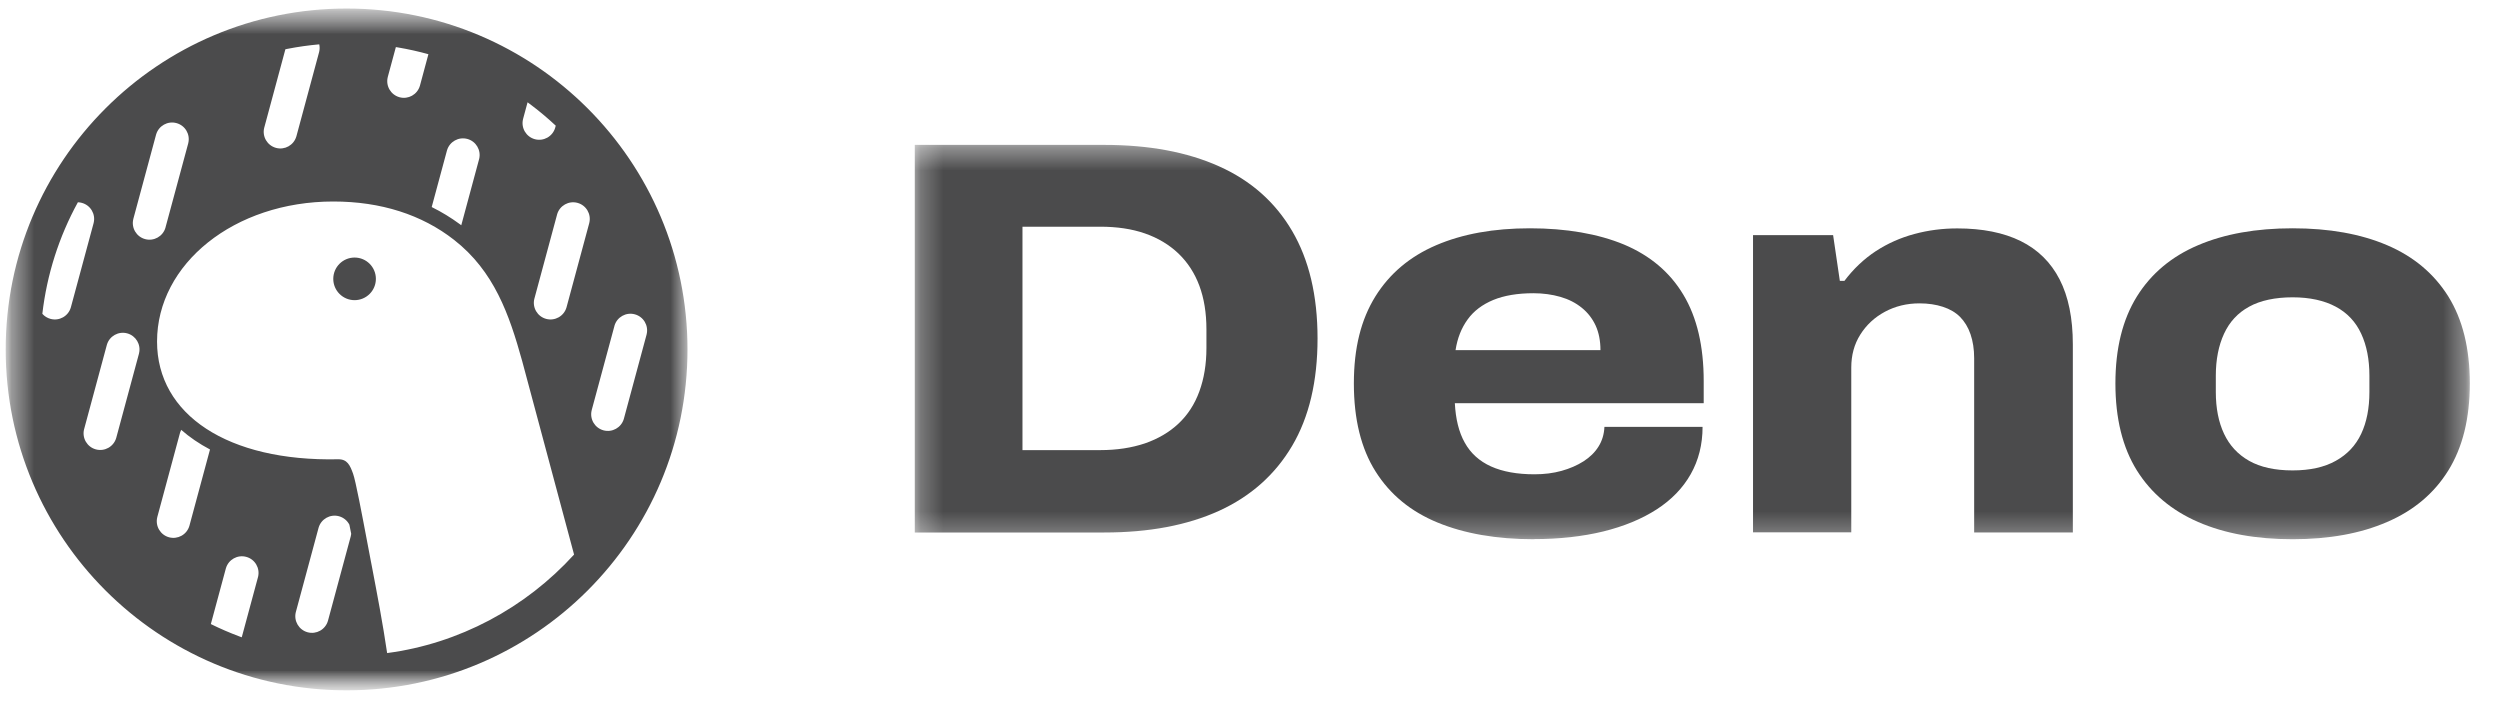 <svg width="110" height="31" viewBox="0 0 110 31" fill="none" xmlns="http://www.w3.org/2000/svg">
<mask id="mask0_1_1013" style="mask-type:luminance" maskUnits="userSpaceOnUse" x="0" y="0" width="110" height="31">
<path d="M109.25 0.375H0.25V30.375H109.25V0.375Z" fill="white"/>
</mask>
<g mask="url(#mask0_1_1013)">
<mask id="mask1_1_1013" style="mask-type:luminance" maskUnits="userSpaceOnUse" x="40" y="6" width="69" height="18">
<path d="M108.65 6.375H40.25V23.726H108.65V6.375Z" fill="white"/>
</mask>
<g mask="url(#mask1_1_1013)">
<path d="M40.25 23.43V6.375H48.589C50.557 6.375 52.244 6.691 53.64 7.319C55.041 7.946 56.11 8.895 56.853 10.161C57.596 11.426 57.972 13.002 57.972 14.89C57.972 16.777 57.601 18.354 56.853 19.619C56.105 20.884 55.035 21.838 53.64 22.476C52.239 23.113 50.557 23.43 48.589 23.43H40.25ZM44.989 19.805H48.413C49.141 19.805 49.794 19.704 50.376 19.509C50.954 19.308 51.446 19.022 51.852 18.64C52.259 18.259 52.565 17.787 52.771 17.224C52.977 16.662 53.083 16.024 53.083 15.312V14.493C53.083 13.765 52.977 13.123 52.771 12.57C52.565 12.018 52.259 11.546 51.852 11.155C51.446 10.768 50.954 10.472 50.376 10.271C49.799 10.07 49.141 9.975 48.413 9.975H44.989V19.805Z" fill="#4B4B4C"/>
<path d="M67.488 23.726C65.851 23.726 64.44 23.48 63.255 22.993C62.071 22.506 61.162 21.758 60.524 20.744C59.887 19.735 59.57 18.444 59.57 16.873C59.57 15.301 59.887 14.061 60.514 13.047C61.142 12.038 62.035 11.285 63.195 10.788C64.355 10.291 65.725 10.045 67.317 10.045C68.909 10.045 70.319 10.286 71.464 10.763C72.604 11.245 73.477 11.978 74.07 12.972C74.667 13.966 74.963 15.231 74.963 16.772V17.741H64.013C64.049 18.434 64.189 19.017 64.45 19.478C64.706 19.94 65.093 20.292 65.605 20.523C66.117 20.754 66.755 20.869 67.518 20.869C67.95 20.869 68.346 20.819 68.708 20.718C69.069 20.618 69.395 20.477 69.677 20.297C69.958 20.116 70.179 19.9 70.334 19.649C70.49 19.403 70.58 19.112 70.595 18.781H74.913C74.913 19.559 74.737 20.252 74.391 20.864C74.044 21.477 73.543 21.994 72.89 22.415C72.237 22.837 71.454 23.159 70.545 23.384C69.636 23.605 68.617 23.721 67.493 23.721L67.488 23.726ZM64.039 15.407H70.42C70.42 14.995 70.349 14.634 70.209 14.327C70.068 14.021 69.867 13.76 69.601 13.544C69.335 13.328 69.024 13.168 68.657 13.062C68.291 12.957 67.894 12.902 67.468 12.902C66.775 12.902 66.182 13.002 65.705 13.198C65.223 13.399 64.847 13.68 64.576 14.056C64.305 14.428 64.124 14.88 64.044 15.407H64.039Z" fill="#4B4B4C"/>
<path d="M77.133 23.429V10.346H80.657L80.953 12.359H81.154C81.551 11.832 82.013 11.395 82.53 11.054C83.052 10.713 83.619 10.461 84.232 10.296C84.844 10.13 85.472 10.05 86.12 10.05C87.229 10.05 88.158 10.236 88.911 10.607C89.664 10.979 90.236 11.541 90.623 12.294C91.01 13.047 91.205 14.001 91.205 15.161V23.429H86.863V15.758C86.863 15.361 86.807 15.01 86.702 14.704C86.597 14.398 86.441 14.146 86.245 13.946C86.044 13.745 85.793 13.599 85.487 13.499C85.181 13.399 84.839 13.348 84.458 13.348C83.895 13.348 83.388 13.474 82.931 13.72C82.475 13.966 82.118 14.302 81.852 14.724C81.586 15.146 81.456 15.628 81.456 16.175V23.424H77.138L77.133 23.429Z" fill="#4B4B4C"/>
<path d="M100.875 23.726C99.269 23.726 97.883 23.475 96.718 22.968C95.553 22.461 94.655 21.708 94.022 20.698C93.394 19.689 93.078 18.414 93.078 16.873C93.078 15.332 93.394 14.061 94.022 13.047C94.65 12.038 95.548 11.285 96.718 10.788C97.883 10.291 99.269 10.045 100.875 10.045C102.482 10.045 103.867 10.291 105.032 10.788C106.197 11.285 107.096 12.038 107.728 13.047C108.355 14.056 108.672 15.332 108.672 16.873C108.672 18.414 108.355 19.684 107.728 20.698C107.101 21.708 106.202 22.466 105.032 22.968C103.867 23.475 102.477 23.726 100.875 23.726ZM100.875 20.698C101.638 20.698 102.271 20.558 102.773 20.277C103.28 19.995 103.652 19.599 103.893 19.087C104.134 18.575 104.254 17.962 104.254 17.249V16.531C104.254 15.819 104.134 15.201 103.893 14.684C103.652 14.162 103.28 13.765 102.773 13.494C102.266 13.223 101.633 13.082 100.875 13.082C100.117 13.082 99.459 13.218 98.962 13.494C98.465 13.765 98.099 14.162 97.858 14.684C97.617 15.206 97.496 15.823 97.496 16.531V17.249C97.496 17.962 97.617 18.575 97.858 19.087C98.099 19.599 98.465 19.995 98.962 20.277C99.459 20.558 100.097 20.698 100.875 20.698Z" fill="#4B4B4C"/>
</g>
<mask id="mask2_1_1013" style="mask-type:luminance" maskUnits="userSpaceOnUse" x="0" y="0" width="31" height="31">
<path d="M30.25 0.375H0.25V30.375H30.25V0.375Z" fill="white"/>
</mask>
<g mask="url(#mask2_1_1013)">
<path fill-rule="evenodd" clip-rule="evenodd" d="M15.25 0.375C23.534 0.375 30.25 7.091 30.25 15.375C30.25 23.659 23.534 30.375 15.25 30.375C6.966 30.375 0.25 23.659 0.25 15.375C0.25 7.091 6.966 0.375 15.25 0.375ZM14.913 22.714C14.528 22.611 14.133 22.833 14.02 23.213L14.015 23.231L13.019 26.922L13.014 26.94C12.921 27.325 13.151 27.716 13.535 27.82C13.92 27.924 14.316 27.701 14.428 27.322L14.433 27.304L15.429 23.613L15.434 23.595C15.441 23.567 15.446 23.539 15.449 23.511L15.452 23.483L15.428 23.364L15.394 23.192L15.372 23.084C15.325 22.994 15.261 22.915 15.181 22.851C15.102 22.787 15.011 22.741 14.913 22.714ZM7.972 18.913C7.954 18.949 7.938 18.987 7.926 19.027L7.919 19.051L6.923 22.743L6.919 22.761C6.825 23.145 7.055 23.537 7.439 23.641C7.824 23.744 8.22 23.522 8.332 23.142L8.337 23.124L9.24 19.777C8.767 19.527 8.343 19.238 7.972 18.913ZM5.597 14.668C5.212 14.564 4.816 14.787 4.704 15.166L4.699 15.184L3.703 18.876L3.698 18.893C3.604 19.278 3.834 19.67 4.219 19.773C4.603 19.877 4.999 19.655 5.112 19.275L5.117 19.257L6.113 15.566L6.117 15.548C6.211 15.163 5.981 14.772 5.597 14.668ZM27.931 13.83C27.547 13.726 27.151 13.948 27.038 14.328L27.034 14.346L26.037 18.037L26.033 18.055C25.939 18.44 26.169 18.831 26.554 18.935C26.938 19.039 27.334 18.816 27.447 18.437L27.452 18.419L28.448 14.727L28.452 14.71C28.546 14.325 28.316 13.933 27.931 13.83ZM3.427 8.9C2.593 10.419 2.062 12.086 1.863 13.808C1.958 13.916 2.083 13.994 2.223 14.031C2.607 14.135 3.003 13.912 3.115 13.533L3.12 13.515L4.117 9.824L4.121 9.806C4.215 9.421 3.985 9.029 3.6 8.926C3.544 8.91 3.486 8.902 3.427 8.9ZM25.409 8.926C25.024 8.822 24.628 9.045 24.515 9.424L24.511 9.442L23.515 13.133L23.51 13.151C23.416 13.536 23.646 13.928 24.031 14.031C24.415 14.135 24.811 13.912 24.924 13.533L24.929 13.515L25.925 9.824L25.929 9.806C26.023 9.421 25.793 9.029 25.409 8.926ZM6.87 5.914C6.983 5.534 7.379 5.312 7.763 5.416C8.148 5.519 8.378 5.911 8.284 6.296L8.28 6.314L7.283 10.005L7.279 10.023C7.166 10.402 6.77 10.625 6.386 10.521C6.001 10.418 5.771 10.026 5.865 9.641L5.869 9.623L6.865 5.932L6.87 5.914ZM19.669 6.612C19.782 6.232 20.177 6.01 20.562 6.113C20.947 6.217 21.177 6.609 21.083 6.994L21.078 7.011L20.296 9.911L20.231 9.863C19.842 9.576 19.428 9.324 18.995 9.11L19.664 6.63L19.669 6.612ZM12.655 2.148C13.115 2.058 13.58 1.993 14.047 1.951C14.071 2.06 14.07 2.173 14.043 2.282L14.039 2.299L13.043 5.991L13.038 6.008C12.925 6.388 12.53 6.611 12.145 6.507C11.76 6.403 11.53 6.012 11.624 5.627L11.629 5.609L12.557 2.168L12.655 2.148ZM23.017 5.227L23.213 4.501L23.299 4.565C23.701 4.865 24.087 5.187 24.453 5.53L24.431 5.608L24.427 5.626C24.314 6.006 23.918 6.228 23.534 6.125C23.149 6.021 22.919 5.629 23.013 5.244L23.017 5.227ZM17.064 3.381L17.418 2.072L17.522 2.089C17.969 2.165 18.413 2.264 18.85 2.385L18.479 3.763L18.474 3.78C18.361 4.16 17.965 4.383 17.581 4.279C17.196 4.175 16.966 3.784 17.06 3.399L17.064 3.381ZM9.941 25C10.054 24.62 10.449 24.398 10.834 24.502C11.219 24.605 11.449 24.997 11.355 25.382L11.35 25.4L10.637 28.041L10.538 28.005C10.109 27.844 9.688 27.662 9.277 27.459L9.936 25.018L9.941 25ZM6.91 15.027C6.91 11.612 10.303 8.866 14.665 8.866C16.763 8.866 18.563 9.447 19.979 10.554C21.74 11.931 22.405 13.827 22.975 15.884L25.259 24.401C23.117 26.756 20.195 28.317 17.034 28.735C16.845 27.445 16.599 26.161 16.355 24.881C16.342 24.816 16.33 24.751 16.317 24.687C16.272 24.446 16.224 24.194 16.175 23.939C15.921 22.597 15.649 21.161 15.537 20.848C15.403 20.476 15.284 20.199 14.872 20.208C10.032 20.311 6.91 18.252 6.91 15.027Z" fill="#4B4B4C"/>
<path d="M15.602 11.332C16.119 11.332 16.539 11.752 16.539 12.27C16.539 12.787 16.119 13.207 15.602 13.207C15.084 13.207 14.664 12.787 14.664 12.27C14.664 11.752 15.084 11.332 15.602 11.332Z" fill="#4B4B4C"/>
</g>
</g>
</svg>
